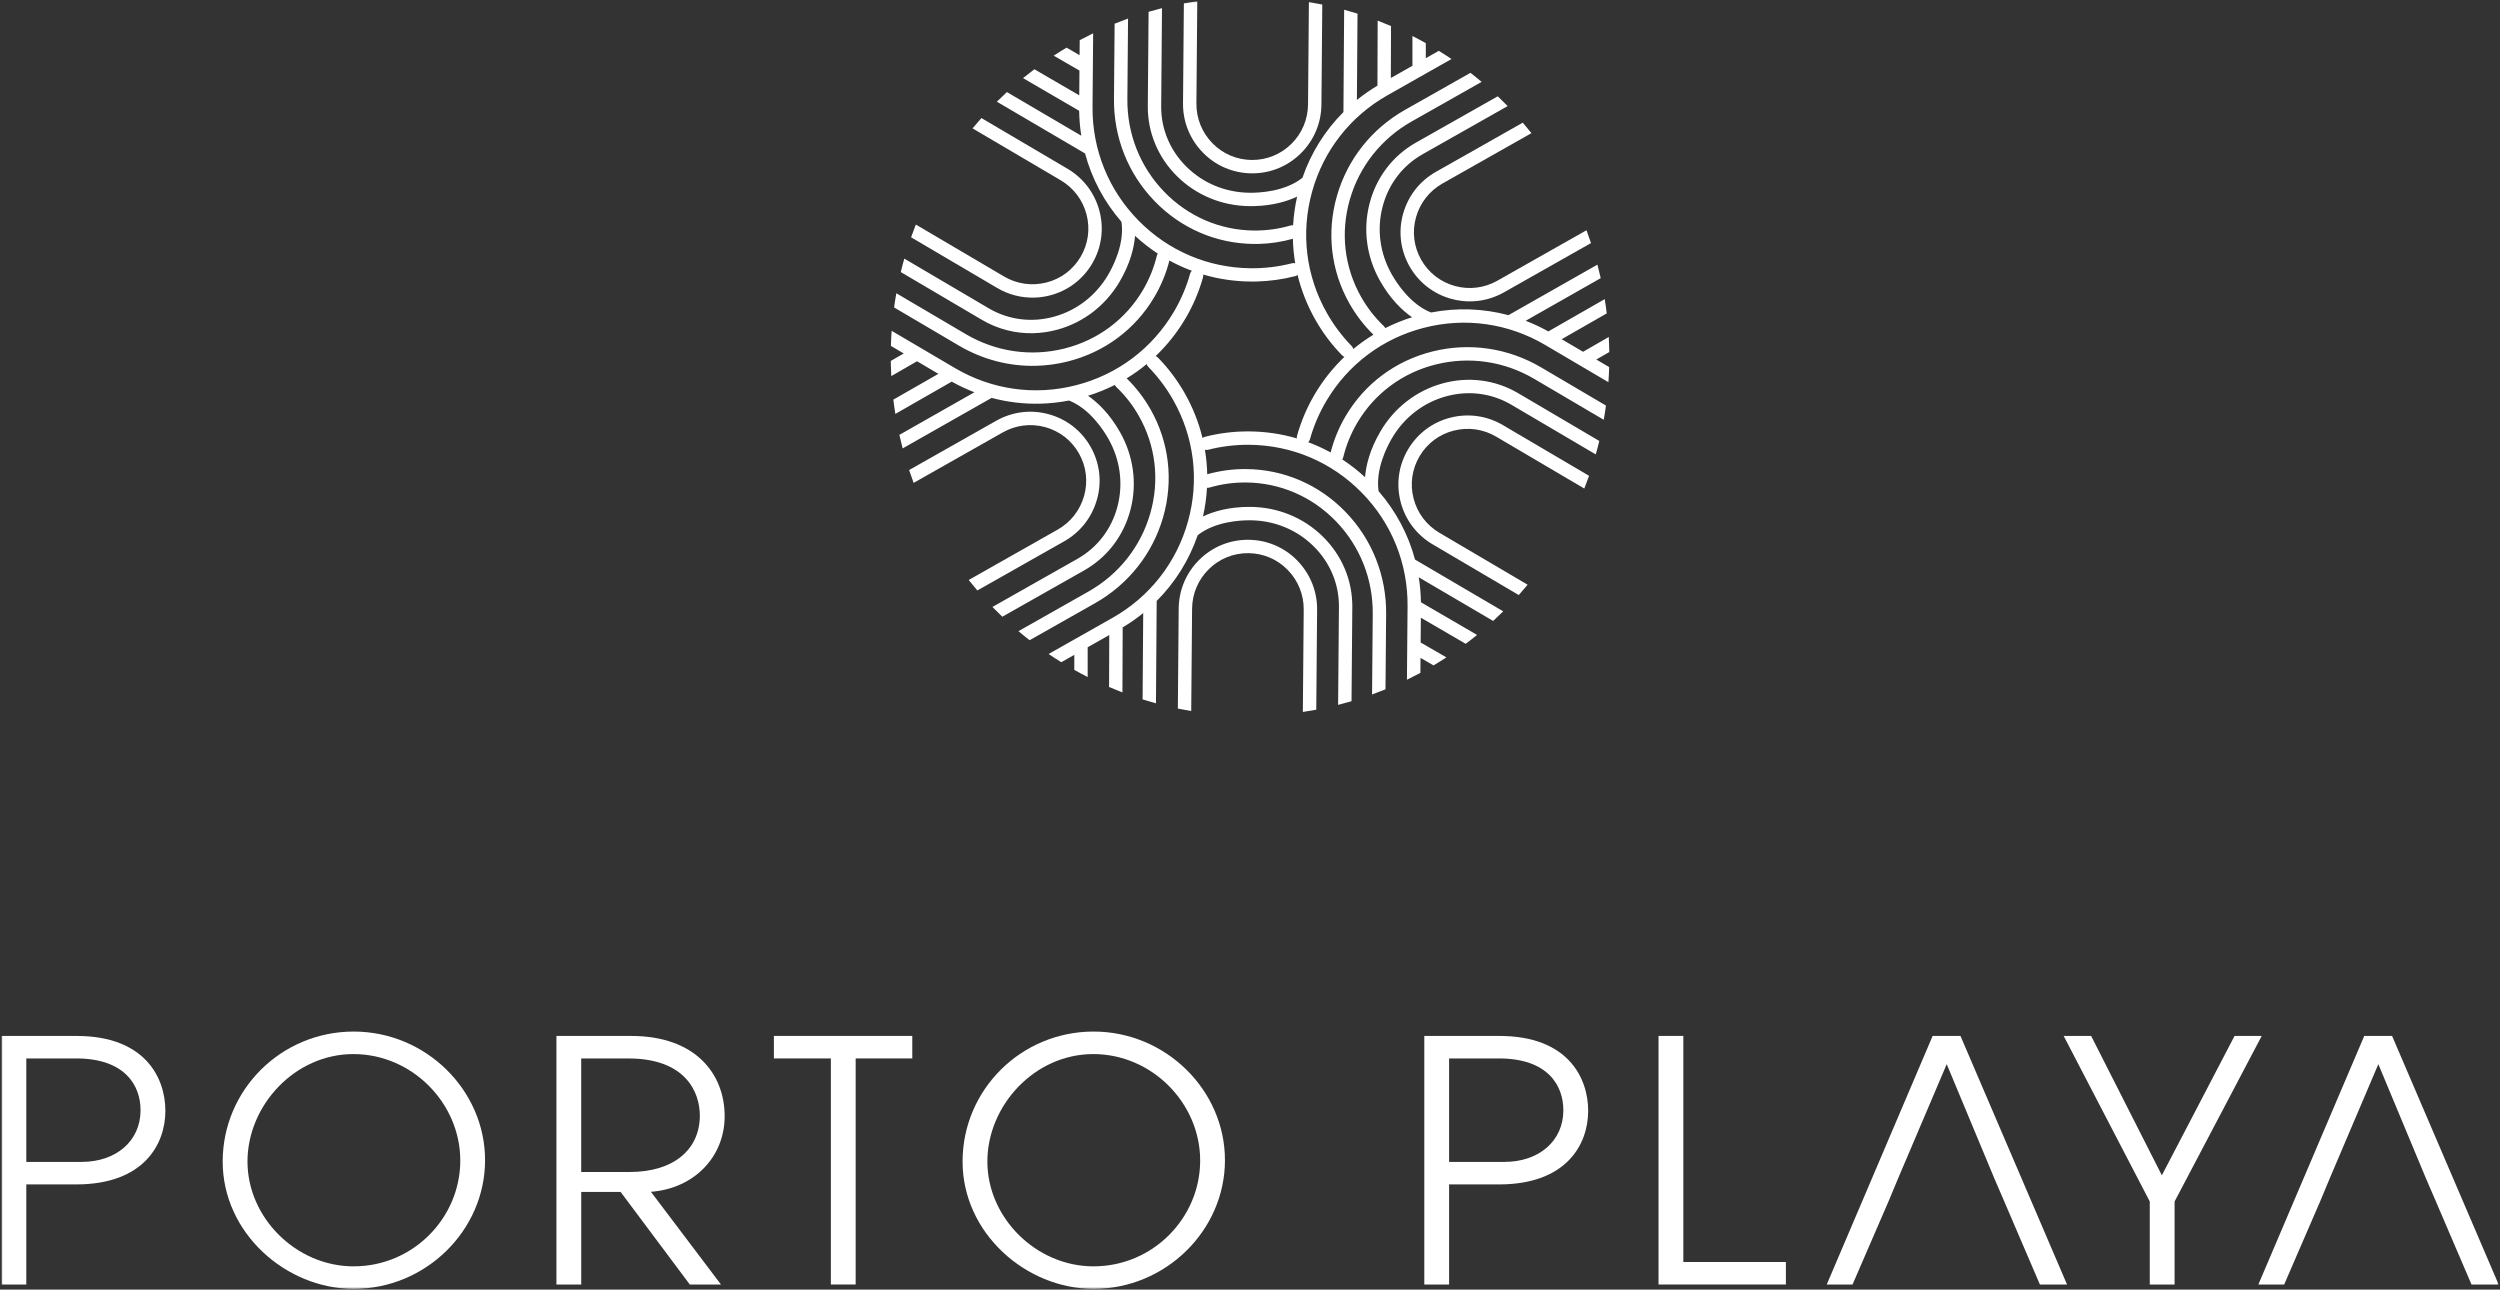<svg width="1357" height="700" viewBox="0 0 1357 700" fill="none" xmlns="http://www.w3.org/2000/svg">
<rect x="0" y="0" width="1357" height="700" fill="#333333" stroke="none"/>
<mask id="mask0_475_195" style="mask-type:luminance" maskUnits="userSpaceOnUse" x="0" y="0" width="1357" height="700">
<path d="M1356.25 0.633H0.82V699.593H1356.25V0.633Z" fill="white"/>
</mask>
<g mask="url(#mask0_475_195)">
<path d="M41.562 562.312H0.812V697.232H14.273V642.903H41.373C78.112 642.903 89.763 621.022 89.763 602.972C89.763 584.922 78.662 562.312 41.553 562.312M44.282 630.682H14.273V574.523H41.373C67.743 574.523 76.293 589.102 76.293 602.602C76.293 619.382 63.013 630.682 44.282 630.682Z" fill="white"/>
<path d="M191.995 559.93C152.525 559.93 120.875 591.66 120.875 630.49C120.875 669.32 155.255 699.59 191.995 699.59C231.105 699.59 263.295 667.86 263.295 629.76C263.295 591.66 231.095 559.93 191.995 559.93ZM191.995 687.38C160.705 687.38 134.335 660.94 134.335 630.49C134.335 600.04 159.985 572.15 191.815 572.15C223.645 572.15 249.845 598.77 249.845 629.94C249.845 661.11 224.195 687.37 192.005 687.37" fill="white"/>
<path d="M393.341 605.883C393.341 583.093 377.701 562.312 342.591 562.312H302.031V697.232H315.491V646.972H336.861L374.431 697.232H391.341L353.321 646.912C376.971 645.092 393.341 627.773 393.341 605.893M341.861 636.162H315.481V574.533H341.131C372.051 574.533 379.871 592.763 379.871 605.523C379.871 623.943 365.681 636.153 341.851 636.153" fill="white"/>
<path d="M420.07 574.517H450.99V697.227H464.45V574.517H495.19V562.297H420.07V574.517Z" fill="white"/>
<path d="M593.604 559.93C554.134 559.93 522.484 591.66 522.484 630.49C522.484 669.32 556.864 699.59 593.604 699.59C632.714 699.59 664.904 667.86 664.904 629.76C664.904 591.66 632.704 559.93 593.604 559.93ZM593.604 687.38C562.314 687.38 535.944 660.94 535.944 630.49C535.944 600.04 561.594 572.15 593.424 572.15C625.254 572.15 651.454 598.77 651.454 629.94C651.454 661.11 625.804 687.37 593.614 687.37" fill="white"/>
<path d="M813.859 562.312H773.109V697.232H786.569V642.903H813.669C850.409 642.903 862.059 621.022 862.059 602.972C862.059 584.922 850.959 562.312 813.849 562.312M816.579 630.682H786.569V574.523H813.669C840.039 574.523 848.589 589.102 848.589 602.602C848.589 619.382 835.309 630.682 816.579 630.682Z" fill="white"/>
<path d="M913.71 562.297H900.25V697.227H969.38V685.007H913.71V562.297Z" fill="white"/>
<path d="M1049.04 562.297L991.562 697.227H1005.56L1025.21 651.827L1030.3 639.607L1056.68 577.617L1082.51 639.607L1087.78 651.827L1107.25 697.227H1121.98L1064.14 562.297H1049.04Z" fill="white"/>
<path d="M1212.92 562.297L1173.45 637.967L1135.07 562.297H1120.16L1166.9 652.187V697.227H1180.36V652.187L1227.66 562.297H1212.92Z" fill="white"/>
<path d="M1298.42 562.297H1283.32L1225.84 697.227H1239.85L1259.5 651.827L1264.59 639.607L1290.96 577.617L1316.79 639.607L1322.07 651.827L1341.53 697.227H1356.26L1298.42 562.297Z" fill="white"/>
<path d="M873.256 182.9L859.286 190.95L847.686 184.12L872.136 170.12C871.826 167.52 871.466 164.94 871.046 162.37C870.996 162.39 870.946 162.42 870.896 162.45L840.446 179.89C836.446 177.66 832.336 175.74 828.136 174.12L868.866 150.98C868.326 148.52 867.726 146.07 867.086 143.64L818.786 171.07C805.156 167.42 790.846 166.9 776.756 169.63C765.596 165.2 758.126 153.68 755.426 148.89C749.026 137.59 747.256 124.59 750.446 112.27C753.616 100 761.326 89.87 772.156 83.74L818.356 57.58C816.596 55.78 814.806 54.01 812.986 52.27L768.566 77.41C756.006 84.52 747.066 96.25 743.396 110.44C739.736 124.59 741.756 139.51 749.086 152.46C754.776 162.51 761.246 168.59 766.466 172.21C761.416 173.78 756.556 175.75 751.916 178.1C751.726 177.69 751.456 177.3 751.106 176.97C746.276 172.36 742.136 167.05 738.826 161.19C729.696 145.07 727.516 126.29 732.686 108.31C737.856 90.31 749.776 75.26 766.226 65.95L804.136 44.49C804.136 44.49 804.196 44.46 804.226 44.44C802.236 42.76 800.216 41.12 798.166 39.53L762.646 59.63C744.526 69.89 731.396 86.47 725.696 106.31C719.986 126.18 722.396 146.94 732.496 164.78C736.026 171.02 740.406 176.7 745.496 181.67C741.676 183.99 738.036 186.59 734.596 189.43C734.436 188.85 734.136 188.3 733.686 187.83C728.466 182.5 723.946 176.47 720.236 169.92C708.836 149.78 705.986 126.39 712.206 104.05C718.396 81.73 732.936 63.13 753.156 51.69L787.866 32.04C785.606 30.51 783.316 29.02 780.986 27.59L773.926 31.59V23.43C771.536 22.09 769.116 20.79 766.666 19.55V35.71L754.946 42.34L755.046 14.13C752.656 13.11 750.236 12.13 747.796 11.2C747.796 11.27 747.796 11.33 747.796 11.4L747.676 46.49C743.746 48.83 740.026 51.44 736.526 54.26L736.856 7.4C734.456 6.65 732.036 5.94 729.606 5.28L729.216 60.83C719.236 70.82 711.626 82.95 706.956 96.52C697.546 103.97 683.836 104.68 678.336 104.63C665.356 104.52 653.206 99.55 644.136 90.63C635.096 81.75 630.176 70.01 630.286 57.56L630.736 4.43C628.286 5.05 625.856 5.71 623.456 6.41L623.026 57.5C622.906 71.93 628.596 85.54 639.056 95.81C649.476 106.05 663.406 111.76 678.296 111.89C679.146 111.89 679.976 111.89 680.786 111.87C691.076 111.61 698.766 109.23 704.086 106.71C702.926 111.87 702.196 117.07 701.906 122.26C701.456 122.21 700.986 122.26 700.526 122.39C694.116 124.27 687.456 125.19 680.716 125.14C662.196 124.98 644.836 117.48 631.856 104.02C618.856 90.54 611.776 72.7 611.936 53.79L612.306 10.23C612.306 10.18 612.306 10.12 612.306 10.07C609.856 10.96 607.426 11.89 605.016 12.87L604.666 53.73C604.486 74.56 612.286 94.21 626.616 109.07C640.966 123.95 660.156 132.24 680.646 132.42C681.506 132.42 682.366 132.42 683.216 132.4C689.516 132.24 695.746 131.3 701.776 129.6C701.876 134.07 702.306 138.52 703.046 142.92C702.466 142.76 701.836 142.75 701.206 142.92C693.976 144.77 686.496 145.68 678.966 145.61C655.826 145.41 634.136 136.19 617.906 119.63C601.666 103.1 592.836 81.21 593.026 57.99L593.366 18.07C590.906 19.27 588.466 20.52 586.066 21.81L585.996 29.95L578.926 25.86C576.566 27.26 574.236 28.72 571.946 30.22L585.926 38.3L585.816 51.75L561.466 37.58C559.376 39.15 557.326 40.76 555.306 42.4C555.356 42.43 555.396 42.46 555.436 42.48L585.766 60.13C585.836 64.71 586.226 69.23 586.926 73.67L546.556 49.98C544.706 51.68 542.886 53.43 541.096 55.2L588.966 83.29C592.616 96.92 599.326 109.57 608.736 120.4C610.486 132.28 604.236 144.51 601.446 149.25C594.856 160.44 584.486 168.47 572.226 171.87C560.016 175.26 547.386 173.65 536.656 167.33L490.856 140.37C490.166 142.79 489.536 145.22 488.946 147.68L532.966 173.6C541.546 178.65 551.166 181.11 560.946 180.86C565.346 180.75 569.776 180.09 574.156 178.88C588.236 174.97 600.146 165.76 607.696 152.94C613.556 142.99 615.586 134.34 616.106 128.01C619.986 131.6 624.126 134.82 628.476 137.67C628.206 138.04 628.016 138.46 627.896 138.93C626.326 145.42 623.796 151.65 620.376 157.46C610.976 173.42 595.806 184.7 577.646 189.21C559.466 193.73 540.486 190.94 524.186 181.34L486.646 159.24C486.646 159.24 486.566 159.19 486.526 159.17C486.076 161.72 485.666 164.3 485.316 166.88L520.506 187.6C533.426 195.2 547.876 198.93 562.436 198.56C568.106 198.41 573.796 197.65 579.406 196.25C599.466 191.26 616.246 178.79 626.636 161.13C630.276 154.95 633.006 148.32 634.756 141.42C638.676 143.57 642.746 145.42 646.926 146.98C646.496 147.41 646.176 147.95 645.996 148.57C643.986 155.75 641.026 162.69 637.206 169.18C625.466 189.12 606.636 203.29 584.176 209.07C561.746 214.87 538.376 211.58 518.356 199.79L483.986 179.56C483.796 182.28 483.656 185.01 483.576 187.76L490.556 191.86L483.516 195.92C483.526 196.75 483.546 197.59 483.566 198.42C483.616 200.34 483.686 202.25 483.796 204.14L497.766 196.09L509.356 202.92L484.906 216.92C485.216 219.52 485.576 222.1 485.996 224.67C486.046 224.65 486.096 224.62 486.146 224.59L516.596 207.15C520.596 209.38 524.706 211.3 528.906 212.92L488.176 236.05C488.726 238.52 489.316 240.97 489.956 243.4L538.256 215.97C546.876 218.28 555.756 219.34 564.686 219.11C569.886 218.98 575.106 218.41 580.286 217.41C591.446 221.83 598.916 233.36 601.626 238.15C608.026 249.45 609.796 262.45 606.606 274.77C603.436 287.04 595.726 297.17 584.896 303.3L538.696 329.45C540.456 331.25 542.246 333.02 544.066 334.76L588.476 309.62C601.036 302.51 609.976 290.78 613.646 276.59C617.306 262.44 615.286 247.52 607.956 234.57C602.266 224.53 595.796 218.44 590.576 214.82C595.626 213.25 600.486 211.28 605.126 208.94C605.316 209.35 605.586 209.74 605.936 210.07C610.766 214.68 614.906 219.99 618.216 225.85C627.346 241.97 629.526 260.75 624.356 278.73C619.176 296.73 607.266 311.78 590.816 321.09L552.906 342.55C552.906 342.55 552.846 342.59 552.816 342.6C554.806 344.28 556.826 345.92 558.876 347.51L594.396 327.41C612.516 317.15 625.636 300.57 631.346 280.73C637.056 260.86 634.646 240.1 624.546 222.26C621.006 216.02 616.636 210.34 611.546 205.37C615.366 203.05 619.006 200.46 622.446 197.61C622.606 198.19 622.906 198.74 623.356 199.21C628.576 204.54 633.096 210.57 636.806 217.12C648.206 237.26 651.066 260.65 644.846 282.99C638.656 305.31 624.116 323.91 603.896 335.35L569.186 354.99C571.446 356.52 573.736 358.01 576.066 359.45L583.126 355.45V363.61C585.516 364.95 587.936 366.25 590.386 367.49V351.33L602.106 344.7L602.006 372.91C604.396 373.93 606.816 374.91 609.256 375.84C609.256 375.77 609.256 375.71 609.256 375.64L609.386 340.55C613.316 338.21 617.036 335.61 620.536 332.78L620.206 379.64C622.606 380.39 625.026 381.1 627.456 381.76L627.846 326.21C637.826 316.22 645.436 304.09 650.106 290.52C659.516 283.07 673.226 282.36 678.726 282.41C691.706 282.52 703.856 287.49 712.926 296.41C721.966 305.29 726.886 317.03 726.776 329.48L726.326 382.61C728.776 381.99 731.206 381.33 733.606 380.62L734.036 329.54C734.156 315.11 728.466 301.5 718.006 291.22C707.586 280.98 693.646 275.27 678.766 275.14C667.226 275.04 658.716 277.6 652.976 280.32C654.146 275.16 654.866 269.96 655.156 264.77C655.606 264.82 656.076 264.77 656.536 264.64C662.946 262.76 669.606 261.83 676.346 261.89C694.866 262.05 712.226 269.55 725.206 283.01C738.206 296.5 745.286 314.33 745.126 333.24L744.756 376.8C744.756 376.85 744.756 376.91 744.756 376.96C747.206 376.07 749.636 375.14 752.046 374.16L752.396 333.3C752.576 312.47 744.776 292.82 730.446 277.96C716.096 263.08 696.906 254.79 676.416 254.61C669.246 254.55 662.136 255.5 655.286 257.43C655.186 252.96 654.756 248.52 654.016 244.11C654.596 244.27 655.226 244.28 655.856 244.12C663.086 242.27 670.566 241.36 678.096 241.43C701.236 241.63 722.926 250.85 739.156 267.41C755.396 283.93 764.226 305.83 764.026 329.05L763.686 368.97C766.146 367.77 768.586 366.52 770.986 365.23L771.056 357.09L778.126 361.18C780.486 359.77 782.816 358.32 785.106 356.82L771.126 348.74L771.236 335.29L795.586 349.46C797.676 347.89 799.726 346.29 801.746 344.64C801.696 344.61 801.656 344.58 801.606 344.55L771.276 326.9C771.206 322.32 770.816 317.8 770.116 313.36L810.486 337.05C812.336 335.35 814.156 333.6 815.946 331.83L768.076 303.74C764.426 290.11 757.716 277.46 748.306 266.63C746.556 254.75 752.806 242.52 755.596 237.78C762.186 226.59 772.566 218.56 784.816 215.16C797.026 211.77 809.656 213.39 820.386 219.7L866.186 246.66C866.876 244.24 867.506 241.81 868.096 239.35L824.076 213.43C811.636 206.11 797.006 204.23 782.886 208.15C768.806 212.06 756.896 221.27 749.346 234.09C743.496 244.04 741.456 252.69 740.936 259.02C737.046 255.43 732.916 252.21 728.566 249.36C728.836 248.99 729.026 248.57 729.146 248.1C730.726 241.61 733.246 235.38 736.666 229.57C746.066 213.61 761.236 202.33 779.386 197.82C797.566 193.3 816.556 196.09 832.846 205.69L870.386 227.79C870.386 227.79 870.466 227.84 870.506 227.86C870.956 225.3 871.366 222.73 871.716 220.14L836.526 199.42C818.576 188.85 797.666 185.78 777.626 190.76C757.566 195.75 740.786 208.22 730.396 225.88C726.756 232.06 724.026 238.69 722.276 245.59C718.356 243.44 714.296 241.59 710.106 240.03C710.536 239.61 710.856 239.06 711.036 238.44C713.046 231.26 716.006 224.32 719.826 217.83C731.566 197.89 750.396 183.72 772.856 177.94C795.286 172.14 818.656 175.43 838.676 187.22L873.046 207.45C873.236 204.73 873.376 202 873.456 199.25L866.476 195.15L873.516 191.09C873.506 190.26 873.486 189.42 873.466 188.59C873.416 186.67 873.346 184.76 873.236 182.86M713.566 214.14C709.426 221.17 706.226 228.69 704.046 236.48C703.906 236.98 703.876 237.49 703.946 237.97C695.676 235.54 687.016 234.24 678.166 234.17C670.006 234.1 661.896 235.08 654.056 237.09C653.546 237.22 653.096 237.45 652.716 237.75C650.686 229.37 647.476 221.22 643.116 213.52C639.096 206.42 634.196 199.89 628.536 194.11C628.176 193.74 627.746 193.46 627.296 193.28C633.536 187.33 638.986 180.48 643.486 172.85C647.626 165.82 650.826 158.3 653.006 150.52C653.146 150.02 653.176 149.51 653.106 149.02C661.376 151.46 670.036 152.75 678.886 152.82C679.946 152.83 681.016 152.82 682.076 152.8C689.156 152.62 696.176 151.65 702.986 149.9C703.496 149.77 703.936 149.54 704.326 149.24C706.356 157.62 709.566 165.77 713.926 173.47C717.946 180.57 722.846 187.1 728.506 192.88C728.866 193.25 729.296 193.53 729.746 193.71C723.506 199.66 718.056 206.51 713.556 214.14" fill="white"/>
<path d="M787.241 226.711C777.511 229.191 769.351 235.341 764.241 244.011C759.151 252.651 757.741 262.771 760.281 272.501C762.811 282.221 768.981 290.381 777.641 295.481L824.381 322.991C826.011 321.151 827.611 319.281 829.181 317.381L781.331 289.211C774.331 285.091 769.351 278.501 767.311 270.661C765.271 262.821 766.401 254.661 770.511 247.691C774.631 240.701 781.211 235.741 789.041 233.751C796.921 231.731 805.111 232.891 812.071 236.991L859.961 265.181C860.861 262.901 861.721 260.591 862.541 258.271L815.751 230.731C807.121 225.651 796.991 224.221 787.231 226.711" fill="white"/>
<path d="M761.614 115.988C758.894 125.648 760.134 135.798 765.094 144.558C770.034 153.288 778.094 159.568 787.784 162.228C791.414 163.228 795.114 163.678 798.774 163.578C804.884 163.428 810.894 161.768 816.364 158.678L863.604 131.938C862.834 129.598 862.004 127.278 861.144 124.978L812.784 152.358C805.724 156.358 797.524 157.378 789.704 155.228C781.894 153.078 775.394 148.018 771.414 140.978C767.414 133.918 766.414 125.738 768.604 117.958C770.804 110.118 775.894 103.618 782.934 99.628L831.264 72.268C829.734 70.338 828.164 68.438 826.564 66.578L779.364 93.298C770.644 98.238 764.344 106.288 761.624 115.988" fill="white"/>
<path d="M652.912 82.821C659.922 90.001 669.332 94.001 679.402 94.091C679.832 94.091 680.262 94.091 680.692 94.081C690.242 93.841 699.212 90.031 706.052 83.281C713.202 76.231 717.182 66.811 717.272 56.751L717.732 2.471C715.332 1.981 712.912 1.531 710.472 1.131L710.002 56.691C709.932 64.801 706.722 72.411 700.952 78.111C695.182 83.801 687.552 86.901 679.462 86.831C671.342 86.761 663.762 83.541 658.122 77.751C652.432 71.931 649.342 64.261 649.412 56.181L649.882 0.641C647.442 1.001 645.012 1.401 642.602 1.851L642.142 56.111C642.052 66.131 645.882 75.621 652.922 82.821" fill="white"/>
<path d="M561.329 161.548C564.169 161.478 567.019 161.088 569.839 160.368C579.559 157.888 587.729 151.748 592.839 143.068C597.929 134.418 599.339 124.308 596.799 114.578C594.269 104.858 588.099 96.698 579.439 91.598L532.699 64.078C531.069 65.918 529.469 67.788 527.899 69.688L575.749 97.858C582.749 101.978 587.729 108.568 589.769 116.408C591.819 124.248 590.679 132.408 586.579 139.378C582.459 146.378 575.879 151.328 568.049 153.328C560.159 155.338 551.979 154.188 545.009 150.078L497.119 121.888C496.219 124.168 495.359 126.478 494.539 128.798L541.319 156.338C547.459 159.948 554.359 161.718 561.339 161.538" fill="white"/>
<path d="M595.461 271.094C598.181 261.434 596.941 251.284 591.981 242.524C587.041 233.794 578.981 227.514 569.291 224.854C559.611 222.184 549.451 223.444 540.711 228.404L493.461 255.144C494.241 257.484 495.061 259.804 495.921 262.104L544.281 234.724C551.341 230.724 559.541 229.704 567.361 231.854C575.171 234.004 581.671 239.064 585.651 246.104C589.651 253.164 590.651 261.344 588.461 269.124C586.261 276.964 581.171 283.474 574.131 287.454L525.801 314.814C527.331 316.744 528.901 318.644 530.501 320.504L577.701 293.784C586.421 288.844 592.721 280.794 595.441 271.094" fill="white"/>
<path d="M704.166 304.263C697.156 297.083 687.746 293.083 677.676 292.993C667.646 292.913 658.176 296.743 651.016 303.803C643.866 310.853 639.886 320.273 639.796 330.333L639.336 384.613C641.736 385.103 644.156 385.553 646.596 385.953L647.066 330.393C647.136 322.283 650.346 314.673 656.116 308.973C661.886 303.283 669.516 300.183 677.606 300.253C685.726 300.323 693.306 303.543 698.946 309.333C704.636 315.153 707.726 322.823 707.656 330.903L707.186 386.443C709.626 386.083 712.056 385.683 714.466 385.233L714.926 330.973C715.016 320.953 711.186 311.463 704.146 304.263" fill="white"/>
</g>
</svg>

